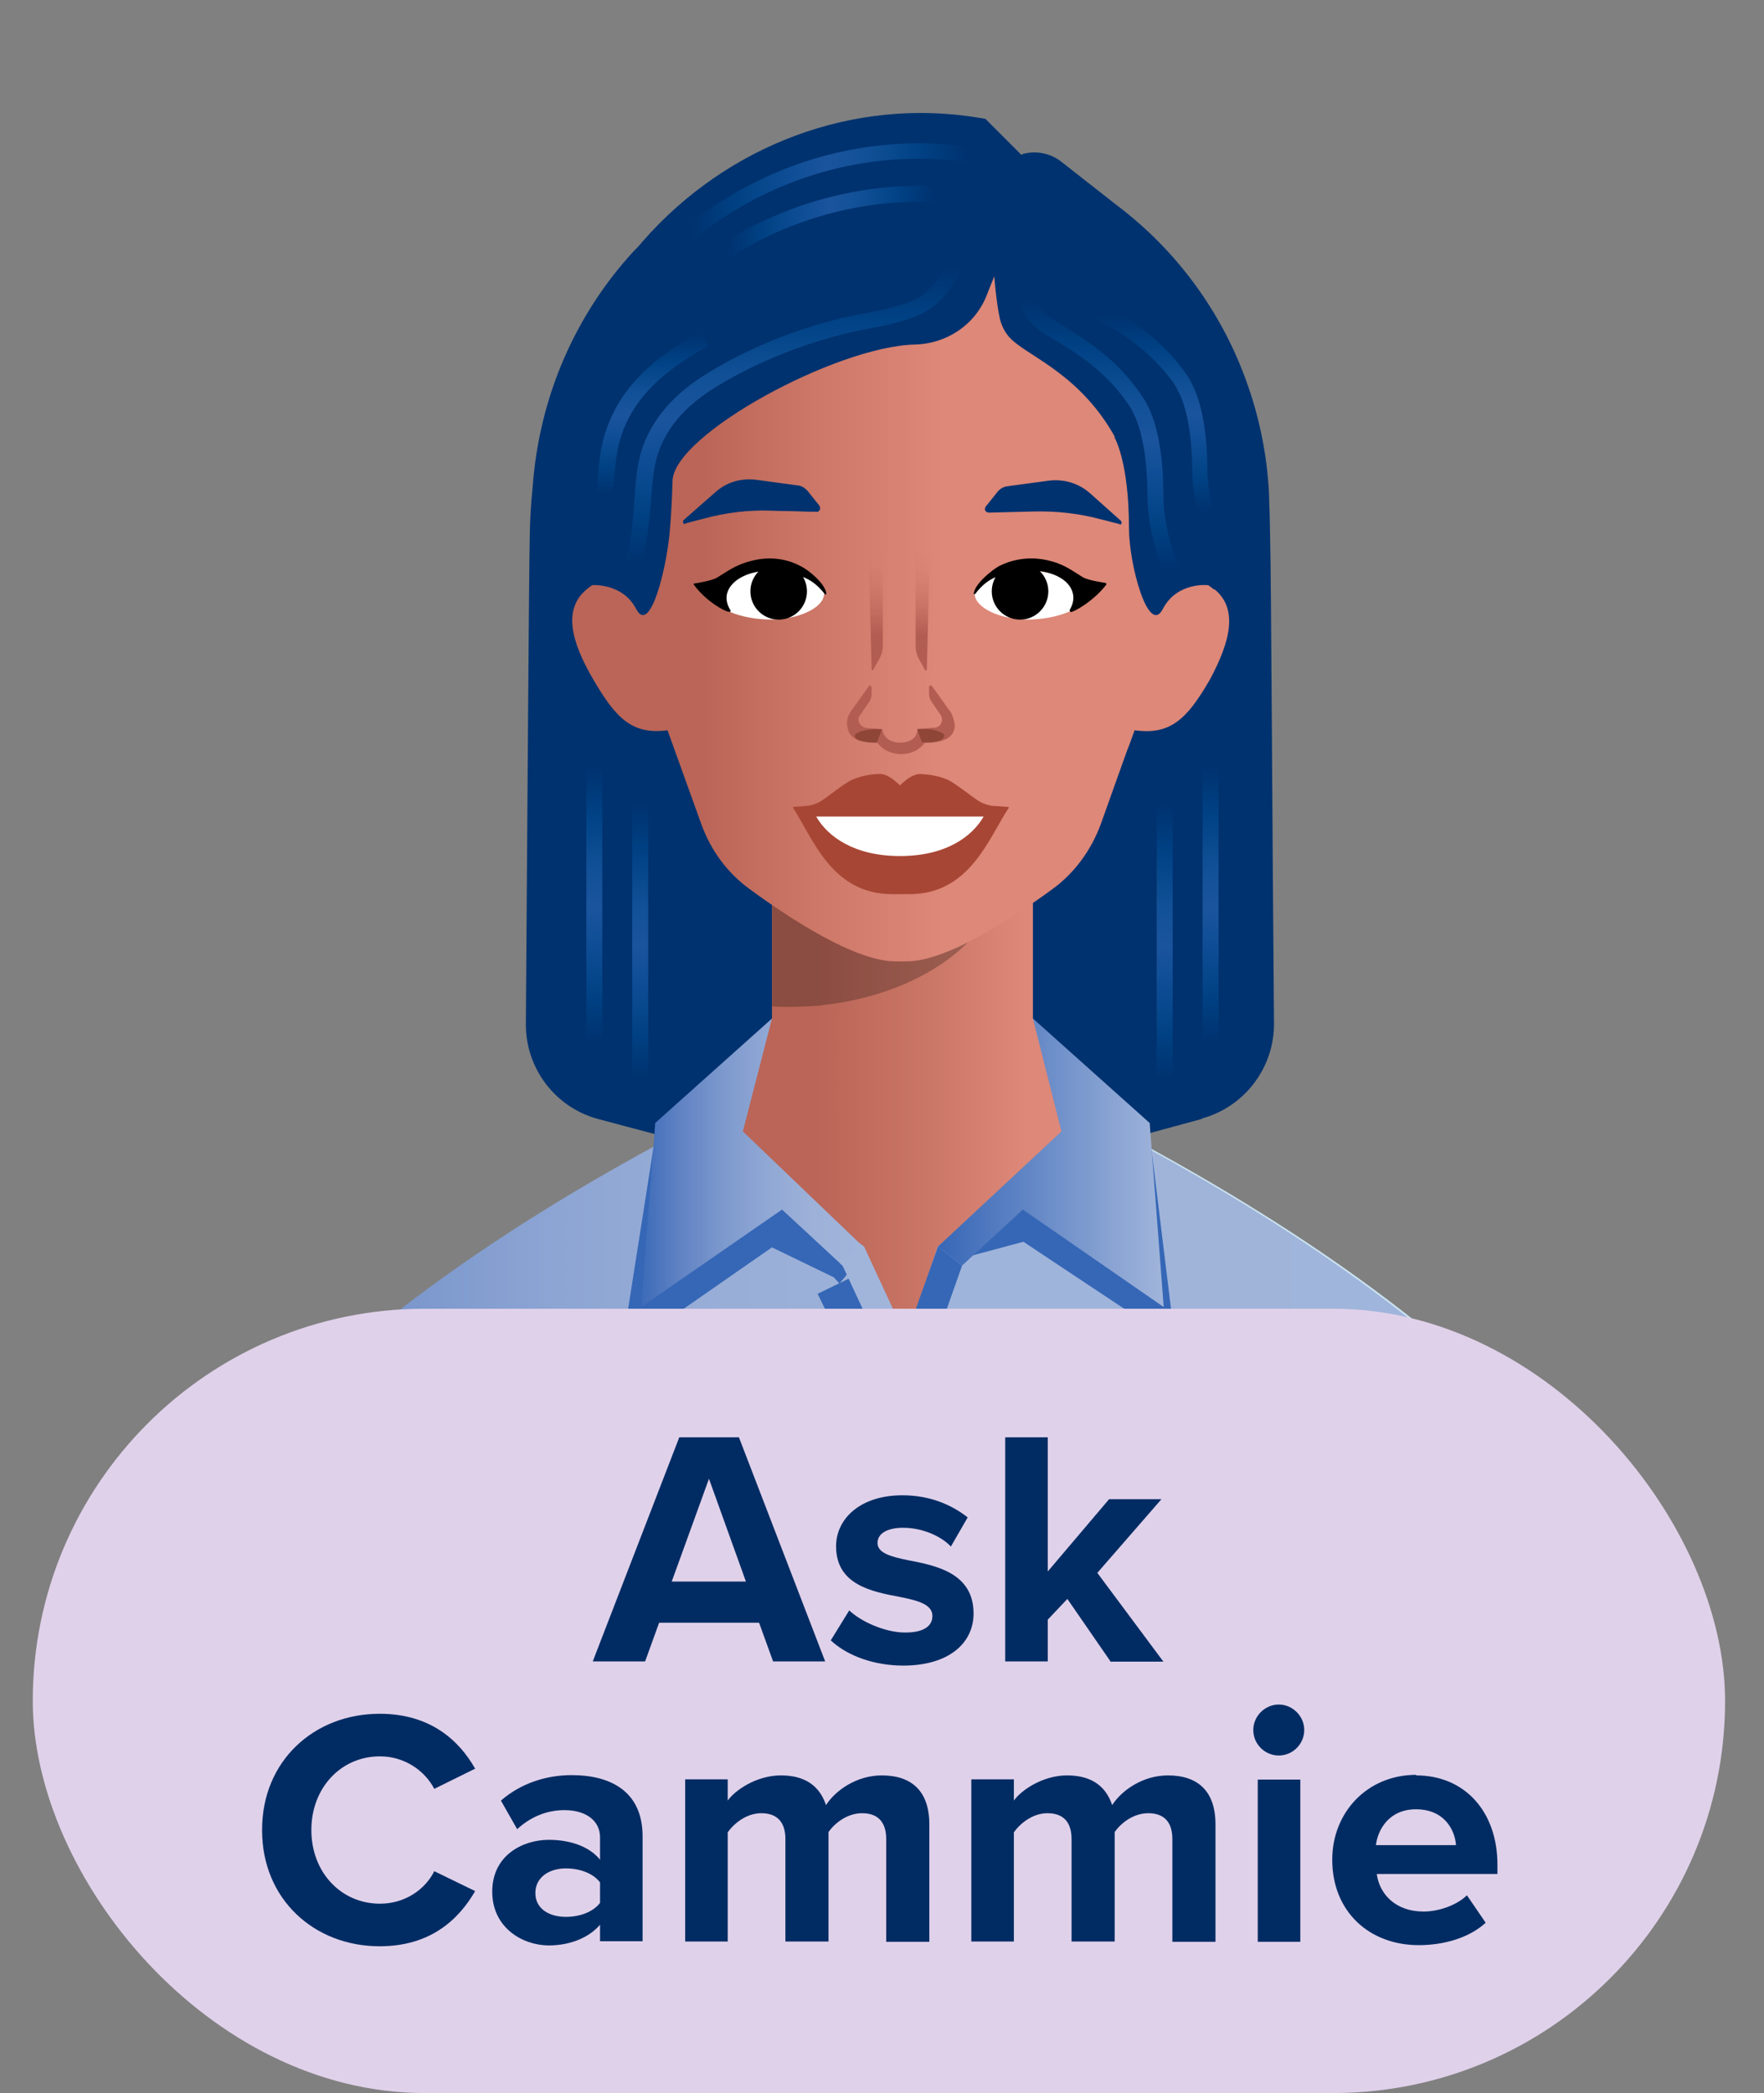 <?xml version="1.0" encoding="UTF-8"?><svg xmlns="http://www.w3.org/2000/svg" xmlns:xlink="http://www.w3.org/1999/xlink" viewBox="0 0 63 74.72"><rect x="0" y="0" width="63" height="74.72" fill="#808080" stroke="none"/><defs><style>.cls-1{isolation:isolate;opacity:.25;}.cls-1,.cls-2,.cls-3,.cls-4,.cls-5,.cls-6,.cls-7,.cls-8,.cls-9,.cls-10,.cls-11,.cls-12,.cls-13,.cls-14,.cls-15,.cls-16,.cls-17,.cls-18,.cls-19,.cls-20,.cls-21,.cls-22,.cls-23,.cls-24,.cls-25,.cls-26,.cls-27,.cls-28,.cls-29,.cls-30{stroke-width:0px;}.cls-31{clip-path:url(#clippath);}.cls-2,.cls-32,.cls-33{fill:none;}.cls-3{fill:url(#linear-gradient);}.cls-4{fill:url(#linear-gradient-11);}.cls-5{fill:url(#linear-gradient-12);}.cls-6{fill:url(#linear-gradient-13);}.cls-7{fill:url(#linear-gradient-10);}.cls-8{fill:url(#linear-gradient-17);}.cls-9{fill:url(#linear-gradient-16);}.cls-10{fill:url(#linear-gradient-15);}.cls-11{fill:url(#linear-gradient-14);}.cls-34{clip-path:url(#clippath-1);}.cls-32{stroke-miterlimit:10;stroke-width:2px;}.cls-32,.cls-33{stroke:#3667b6;}.cls-12{fill:url(#linear-gradient-4);}.cls-13{fill:url(#linear-gradient-2);}.cls-14{fill:url(#linear-gradient-3);}.cls-15{fill:url(#linear-gradient-8);}.cls-16{fill:url(#linear-gradient-9);}.cls-17{fill:url(#linear-gradient-7);}.cls-18{fill:url(#linear-gradient-5);}.cls-19{fill:url(#linear-gradient-6);}.cls-21{fill:#a1b5db;}.cls-22{fill:#3667b6;}.cls-23{fill:#cce4f1;}.cls-24{fill:#e0d1ea;}.cls-25{fill:#b25d52;}.cls-26{fill:#a84635;}.cls-27{fill:#8f4636;}.cls-28{fill:#fff;}.cls-29{fill:#00326f;}.cls-30{fill:#012c63;}.cls-33{stroke-linecap:round;stroke-linejoin:round;stroke-width:3px;}</style><clipPath id="clippath"><rect class="cls-2" x="-5.5" y="-92.14" width="74" height="73"/></clipPath><clipPath id="clippath-1"><rect class="cls-2" x="8.09" y=".46" width="47.89" height="47.24"/></clipPath><linearGradient id="linear-gradient" x1="25.34" y1="-454.91" x2="39.11" y2="-454.91" gradientTransform="translate(0 -414.28) scale(1 -1)" gradientUnits="userSpaceOnUse"><stop offset=".28" stop-color="#ba6557"/><stop offset=".56" stop-color="#ca7666"/><stop offset=".82" stop-color="#dd8878"/></linearGradient><linearGradient id="linear-gradient-2" x1="6.63" y1="-559.23" x2="57.59" y2="-559.23" gradientTransform="translate(0 609.13)" gradientUnits="userSpaceOnUse"><stop offset="0" stop-color="#3667b6"/><stop offset="0" stop-color="#4571bb"/><stop offset=".07" stop-color="#6586c5"/><stop offset=".16" stop-color="#7c98cd"/><stop offset=".26" stop-color="#8da5d3"/><stop offset=".38" stop-color="#99aed7"/><stop offset=".55" stop-color="#9fb4da"/><stop offset="1" stop-color="#a1b5db"/></linearGradient><linearGradient id="linear-gradient-3" x1="22.9" y1="-567.62" x2="30.81" y2="-567.62" gradientTransform="translate(0 609.13)" gradientUnits="userSpaceOnUse"><stop offset="0" stop-color="#3667b6"/><stop offset="0" stop-color="#3c6bb8"/><stop offset=".18" stop-color="#6183c4"/><stop offset=".38" stop-color="#7e9ace"/><stop offset=".59" stop-color="#92a9d5"/><stop offset=".79" stop-color="#9eb2d9"/><stop offset="1" stop-color="#a1b5db"/></linearGradient><linearGradient id="linear-gradient-4" x1="33.5" y1="-567.62" x2="41.56" y2="-567.62" gradientTransform="translate(0 609.13)" gradientUnits="userSpaceOnUse"><stop offset="0" stop-color="#3667b6"/><stop offset=".09" stop-color="#416eba"/><stop offset="1" stop-color="#a1b5db"/></linearGradient><linearGradient id="linear-gradient-5" x1="20.39" y1="-435.99" x2="43.86" y2="-435.99" gradientTransform="translate(0 -414.28) scale(1 -1)" gradientUnits="userSpaceOnUse"><stop offset=".2" stop-color="#ba6557"/><stop offset=".38" stop-color="#cd7868"/><stop offset=".57" stop-color="#dd8878"/></linearGradient><linearGradient id="linear-gradient-6" x1="22.41" y1="-422.11" x2="36.67" y2="-422.11" gradientTransform="translate(0 -414.28) scale(1 -1)" gradientUnits="userSpaceOnUse"><stop offset=".16" stop-color="#00326f"/><stop offset=".27" stop-color="#004183"/><stop offset=".41" stop-color="#0f4e96"/><stop offset=".5" stop-color="#1a549d"/><stop offset=".6" stop-color="#115096"/><stop offset=".73" stop-color="#004285"/><stop offset=".85" stop-color="#00326f"/></linearGradient><linearGradient id="linear-gradient-7" x1="24.34" y1="-422.68" x2="34.96" y2="-422.68" xlink:href="#linear-gradient-6"/><linearGradient id="linear-gradient-8" x1="22.86" y1="-453.2" x2="22.86" y2="-442.9" gradientTransform="translate(0 -414.28) scale(1 -1)" gradientUnits="userSpaceOnUse"><stop offset=".04" stop-color="#00326f"/><stop offset=".19" stop-color="#004183"/><stop offset=".38" stop-color="#0f4e96"/><stop offset=".5" stop-color="#1a549d"/><stop offset=".64" stop-color="#115096"/><stop offset=".82" stop-color="#004285"/><stop offset=".99" stop-color="#00326f"/></linearGradient><linearGradient id="linear-gradient-9" x1="21.23" y1="-451.85" x2="21.23" y2="-441.56" xlink:href="#linear-gradient-8"/><linearGradient id="linear-gradient-10" x1="41.6" x2="41.6" xlink:href="#linear-gradient-8"/><linearGradient id="linear-gradient-11" x1="43.23" y1="-451.85" x2="43.23" y2="-441.56" xlink:href="#linear-gradient-8"/><linearGradient id="linear-gradient-12" x1="39.31" y1="-435.02" x2="39.31" y2="-424.91" xlink:href="#linear-gradient-8"/><linearGradient id="linear-gradient-13" x1="40.71" y1="-434.14" x2="40.71" y2="-424.01" xlink:href="#linear-gradient-6"/><linearGradient id="linear-gradient-14" x1="28.26" y1="-434.79" x2="28.26" y2="-423.7" xlink:href="#linear-gradient-8"/><linearGradient id="linear-gradient-15" x1="23.3" y1="-432.13" x2="23.3" y2="-426.12" xlink:href="#linear-gradient-8"/><linearGradient id="linear-gradient-16" x1="31.28" y1="-438.22" x2="31.28" y2="-433.33" gradientTransform="translate(0 -414.28) scale(1 -1)" gradientUnits="userSpaceOnUse"><stop offset=".26" stop-color="#b25d52"/><stop offset=".34" stop-color="#b35e53" stop-opacity=".79"/><stop offset=".46" stop-color="#b56054" stop-opacity=".51"/><stop offset=".57" stop-color="#b76255" stop-opacity=".29"/><stop offset=".68" stop-color="#b86356" stop-opacity=".13"/><stop offset=".77" stop-color="#b96456" stop-opacity=".03"/><stop offset=".85" stop-color="#ba6557" stop-opacity="0"/></linearGradient><linearGradient id="linear-gradient-17" x1="32.96" y1="-438.22" x2="32.96" y2="-433.34" xlink:href="#linear-gradient-16"/></defs><g id="Layer_1"><g class="cls-31"><path class="cls-33" d="m2.79-11.73l1.52,3.1c1.23,2.53,1.87,5.28,1.87,8.07"/><path class="cls-33" d="m60.7-11.73l-1.69,3.47c-1.1,2.29-1.69,4.77-1.69,7.32"/></g></g><g id="Layer_3"><g class="cls-34"><g id="Layer_2"><g id="_2A"><g id="hair_back"><path class="cls-29" d="m42.92,39.93c1.52-.41,2.59-1.81,2.58-3.39-.06-6.62-.1-16.16-.14-17.43-.01-.38-.01-.75-.03-1.14v-.06c0-.11-.01-.21-.01-.33-.07-1.32-.33-2.6-.74-3.78-.91-2.65-2.58-4.88-4.69-6.47h0l-1.99-1.56c-.4-.31-.91-.4-1.38-.27l-.04.03-1.29-1.29-.26-.04c-4.44-.73-8.96.97-11.98,4.42-.11.14-.23.26-.33.36-2.03,2.21-3.37,5.14-3.6,8.45-.06.57-.09,1.12-.1,1.69-.03,1.25-.09,10.81-.14,17.43-.01,1.59,1.05,2.99,2.59,3.4l9.97,2.65c.6.16,1.21.16,1.81,0l9.79-2.66h0Z"/></g><g id="torso"><polygon class="cls-3" points="36.89 36.36 36.89 30.62 36.68 30.62 35.25 30.62 35.04 30.62 29.42 30.62 29.21 30.62 27.78 30.62 27.57 30.62 27.57 36.36 25.34 39.85 25.34 50.65 25.56 50.65 29.21 50.65 29.42 50.65 35.04 50.65 35.25 50.65 38.9 50.65 39.11 50.65 39.11 39.85 36.89 36.36"/><path class="cls-23" d="m55.92,53.65c-.4-1.39-1.15-2.65-2.18-3.67-2.15-2.13-6.6-5.9-14.57-10l-5.58,4.52-1.38,4.13-1.38-4.13-5.58-4.52c-7.97,4.1-12.42,7.85-14.57,10-1.02,1.02-1.78,2.28-2.18,3.67l-1.78,6.17h50.96l-1.78-6.17Z"/><path class="cls-13" d="m55.82,53.65c-.4-1.39-1.15-2.65-2.18-3.67-2.15-2.13-6.6-5.9-14.57-10l-5.58,4.52-1.38,4.13-1.38-4.13-5.58-4.52c-7.97,4.1-12.43,7.85-14.57,10-1.02,1.02-1.78,2.28-2.18,3.67l-1.79,6.17h50.96l-1.76-6.17Z"/><g id="collar"><polygon class="cls-22" points="23.33 41.02 26.86 37.63 25.92 41.29 30.43 45.28 29.98 45.82 29.78 45.6 27.57 44.53 22.19 48.27 23.33 41.02"/></g><g id="collar-2"><polygon class="cls-22" points="41.13 41.07 37.91 40.39 37.44 41.58 33.6 44.5 34.76 44.81 36.55 44.33 41.97 47.93 41.13 41.07"/></g><g id="collar-2"><polygon class="cls-14" points="23.4 40.09 27.57 36.36 26.53 40.39 30.81 44.49 30.09 45.18 27.93 43.18 22.9 46.66 23.4 40.09"/></g><g id="collar-2-2"><polygon class="cls-12" points="41.06 40.09 36.89 36.36 37.91 40.39 33.5 44.5 34.36 45.18 36.53 43.18 41.56 46.66 41.06 40.09"/></g><path class="cls-1" d="m29.38,35.88c3.76-.4,6.6-2.67,6.35-5.06,0-.07-.01-.13-.03-.18h-8.12v5.29c.58.03,1.2.01,1.81-.04Z"/></g><g id="head"><g id="face"><path id="face-2" class="cls-18" d="m43.35,21.04c-.97-.81-1.51-.13-2.25.46-.04-3.1-.88-5.93-2.25-8.11-.1-.14-.18-.3-.28-.44-.44-.64-.92-1.22-1.45-1.72-.11-.11-.24-.21-.36-.33-.06-.06-.11-.1-.18-.16-.24-.2-.14-.8-.4-.95-.2-.13-.74.17-.94.07-.6-.31-1.22-.53-1.86-.65-.36-.07-.73-.1-1.08-.1h-.31c-.37,0-.73.03-1.08.1-.64.11-1.27.34-1.86.65-.2.1-.4.21-.58.34-.26.17-.51.34-.75.54-.06.06-.13.1-.18.16-.11.1-.24.21-.36.33-.53.5-1.01,1.08-1.45,1.72-.1.14-.2.28-.28.44-1.35,2.16-2.21,4.99-2.25,8.11-.74-.58-1.28-1.27-2.25-.46-.84.7-.57,1.84.24,3.22.8,1.37,1.38,1.98,2.65,1.81l1.21,3.36c.34.94.94,1.75,1.75,2.33,1.42,1.04,3.74,2.56,5.18,2.56h.4c1.42,0,3.74-1.51,5.18-2.56.81-.58,1.41-1.41,1.75-2.33l.94-2.63c.1-.24.18-.48.27-.73h0c1.29.18,1.88-.41,2.69-1.81.74-1.38,1.01-2.52.17-3.22h0Zm-19.53,5.02h0Z"/><g id="mouth"><path class="cls-26" d="m35.48,28.77c-.17-.01-.33-.07-.47-.14-.24-.13-.85-.65-1.18-.8-.34-.14-.64-.18-.94-.2-.28-.01-.57.23-.75.41-.18-.18-.47-.43-.75-.41-.31.01-.6.06-.94.2-.33.14-.94.67-1.18.8-.14.07-.3.13-.47.14l-.48.04s0,.01.01.04c.7,1.07,1.37,3.07,3.53,3.07h.63c2.15,0,2.83-2.02,3.53-3.07.01-.03.01-.04.01-.04l-.54-.04Z"/><path class="cls-28" d="m29.15,29.15c.4.7,1.34,1.41,2.99,1.41s2.58-.7,2.99-1.41h-5.98Z"/></g><g id="eyes"><path class="cls-28" d="m29.43,21.2c0,.44-.74.85-1.69.91-1.02.06-2.21-.31-2.26-.83-.06-.53,1.12-.92,2.21-.92.6-.04,1.76.37,1.75.84h0Z"/><path class="cls-20" d="m29.46,21.18c-.27-.34-.54-.57-1.05-.71-1.71-.48-2.94.43-2.38,1.32.03.06-.74-.3-1.22-.95,0,0,.61-.09.81-.21.44-.27.7-.46,1.21-.58.6-.14,1.21-.09,1.76.21.2.11.81.58.87.92h0Z"/><path class="cls-20" d="m26.03,21.84c-.13,0-.83-.38-1.25-.97-.01-.01-.01-.03,0-.03,0-.01.01-.01.03-.01,0,0,.61-.09.8-.21.06-.03.1-.07.16-.1.36-.23.61-.38,1.07-.5.63-.16,1.25-.09,1.79.21.23.11.84.6.88.95,0,.01,0,.03-.01.04-.01,0-.03,0-.04-.01-.27-.33-.51-.55-1.04-.7-1.14-.33-2.01-.01-2.32.41-.2.26-.2.57-.01.87.01.01,0,.04-.01.06-.01-.01-.03-.01-.03-.01h0Zm-1.17-.97c.38.48.9.78,1.08.87-.16-.3-.13-.61.07-.87.33-.44,1.22-.77,2.39-.43.44.13.71.31.94.55-.17-.28-.58-.6-.77-.7-.53-.28-1.14-.36-1.74-.2-.44.11-.68.26-1.04.48-.04.03-.1.06-.16.1-.18.09-.63.16-.78.18h0Z"/><circle class="cls-20" cx="27.81" cy="21.11" r="1.01"/><path class="cls-28" d="m34.81,21.2c0,.44.74.85,1.68.91,1.02.06,2.21-.31,2.26-.83s-1.12-.92-2.21-.92c-.58-.04-1.74.37-1.74.84h0Z"/><path class="cls-20" d="m34.8,21.18c.27-.34.54-.57,1.05-.71,1.71-.48,2.94.43,2.38,1.32-.03.06.74-.3,1.22-.95,0,0-.61-.09-.81-.21-.44-.27-.7-.46-1.21-.58-.6-.14-1.21-.09-1.76.21-.21.11-.83.58-.87.92h0Z"/><path class="cls-20" d="m38.23,21.84h0s-.03-.04-.03-.06c.18-.3.18-.6-.01-.87-.31-.43-1.18-.73-2.32-.41-.53.14-.78.37-1.04.7-.01.01-.03.01-.04.01s-.03-.01-.01-.04c.06-.36.67-.83.88-.95.54-.28,1.17-.36,1.79-.21.46.11.71.27,1.07.5.04.03.1.06.16.1.18.11.8.2.8.2.01,0,.03.01.03.03v.03c-.44.58-1.15.98-1.27.98h0Zm-1.45-1.54c.71,0,1.22.26,1.47.57.2.26.21.57.07.87.18-.09.71-.38,1.08-.87-.16-.03-.6-.1-.77-.21-.06-.03-.1-.07-.16-.1-.36-.23-.6-.37-1.04-.48-.61-.14-1.21-.07-1.74.2-.18.1-.6.41-.77.7.23-.24.5-.43.94-.55.31-.07.63-.11.91-.11h0Z"/><circle class="cls-20" cx="36.43" cy="21.11" r="1.01"/></g><g id="eyebrows"><path class="cls-29" d="m24.43,18.61l1.12-1c.38-.34.91-.5,1.44-.43l1.48.2c.11.01.23.07.3.17l.44.55c.06.07,0,.16-.09.16l-1.61-.04c-.81-.03-1.62.07-2.4.28l-.65.17s-.06-.04-.03-.07h0Z"/><path class="cls-29" d="m24.47,18.71s-.06-.01-.07-.04-.01-.07.01-.1l1.14-1c.4-.36.92-.51,1.47-.44l1.48.2c.13.01.24.09.33.18l.44.55s.04.1.01.14-.07.09-.13.07l-1.61-.04c-.81-.03-1.61.07-2.39.28l-.65.17s-.03.03-.03.01h0Zm2.29-1.51c-.43,0-.85.16-1.17.44l-1.14,1h.01l.65-.17c.78-.21,1.59-.3,2.42-.28l1.61.04s.06-.01.07-.04c0-.01.01-.04,0-.07l-.44-.55c-.07-.09-.17-.14-.28-.16l-1.48-.2c-.1,0-.18,0-.26,0h0Z"/><path class="cls-29" d="m40.02,18.61l-1.14-1c-.38-.34-.91-.5-1.44-.43l-1.48.2c-.11.01-.23.07-.3.17l-.44.55c-.06.07,0,.16.09.16l1.61-.04c.81-.03,1.62.07,2.4.28l.65.17c.06.01.09-.04.04-.07h0Z"/><path class="cls-29" d="m39.99,18.71h0l-.67-.17c-.78-.21-1.58-.3-2.39-.28l-1.61.04c-.06,0-.11-.03-.13-.07-.03-.04-.01-.1.01-.14l.44-.55c.09-.1.2-.16.33-.18l1.48-.2c.54-.07,1.07.09,1.47.44l1.12,1s.03.06.01.1c-.01.01-.04.03-.07.03h0Zm-2.85-.53c.74,0,1.47.1,2.19.28l.65.17h.01l-1.14-1c-.38-.34-.9-.48-1.41-.43l-1.48.2c-.11.01-.21.07-.28.16l-.44.55s-.01.06,0,.07.03.04.07.04l1.61-.04c.06-.01.14-.01.21-.01h0Z"/></g><path class="cls-19" d="m22.82,10.54l-.41-.38c.09-.1.2-.21.31-.36,3.12-3.57,7.7-5.26,12.23-4.51l.34.06,1.35,1.35-.16.16.09.28-.09-.27.14.24s-.03.01-.03.01l-.2.13-1.39-1.39-.17-.03c-4.35-.71-8.74.91-11.72,4.32-.09.16-.2.28-.3.38Z"/><path class="cls-17" d="m24.71,10.17l-.36-.44c3-2.48,6.87-3.54,10.61-2.93l-.1.57c-3.59-.6-7.28.43-10.16,2.8h0Z"/><polygon class="cls-15" points="22.58 30.23 22.58 30.35 22.58 30.46 22.58 30.57 22.58 30.69 22.58 30.8 22.58 30.91 22.58 31.03 22.58 31.14 22.58 31.26 22.58 31.37 22.58 31.48 22.58 31.6 22.58 31.71 22.58 31.83 22.58 31.94 22.58 32.05 22.58 32.17 22.58 32.28 22.58 32.41 22.58 32.52 22.58 32.64 22.58 32.75 22.58 32.86 22.58 32.98 22.58 33.09 22.58 33.21 22.58 33.32 22.58 33.43 22.58 33.55 22.58 33.66 22.58 33.77 22.58 33.89 22.58 34 22.58 34.12 22.58 34.23 22.58 34.34 22.58 34.46 22.58 34.57 22.58 34.68 22.58 34.8 22.58 34.91 22.58 35.04 22.58 35.15 22.58 35.27 22.58 35.38 22.58 35.5 22.58 35.61 22.58 35.67 22.58 35.74 22.58 35.81 22.58 35.87 22.58 35.94 22.58 36.01 22.58 36.08 22.58 36.14 22.58 36.21 22.58 36.28 22.58 36.33 22.58 36.41 22.58 36.48 22.58 36.53 22.58 36.61 22.58 36.68 22.58 36.73 22.58 36.8 22.58 36.88 22.58 36.95 22.58 37 22.58 37.07 22.58 37.15 22.58 37.2 22.58 37.27 22.58 37.35 22.58 37.4 22.58 37.47 22.58 37.54 22.58 37.6 22.58 37.67 22.58 37.74 22.58 37.8 22.58 37.87 22.58 37.94 22.58 38.01 22.58 38.07 22.58 38.14 22.58 38.21 22.58 38.27 22.58 38.34 22.58 38.41 22.58 38.47 22.58 38.54 22.58 38.61 22.58 38.67 22.58 38.74 22.58 38.92 23.15 38.92 23.15 38.74 23.15 38.67 23.15 38.61 23.15 38.54 23.15 38.47 23.15 38.41 23.15 38.34 23.15 38.27 23.15 38.21 23.15 38.14 23.15 38.07 23.15 38.01 23.15 37.94 23.15 37.87 23.15 37.8 23.15 37.74 23.15 37.67 23.15 37.6 23.15 37.54 23.15 37.47 23.15 37.4 23.15 37.35 23.15 37.27 23.15 37.2 23.15 37.15 23.15 37.07 23.15 37 23.15 36.95 23.15 36.88 23.15 36.8 23.15 36.73 23.15 36.68 23.15 36.61 23.15 36.53 23.15 36.48 23.15 36.41 23.15 36.33 23.15 36.28 23.15 36.21 23.15 36.14 23.15 36.08 23.15 36.01 23.15 35.94 23.15 35.87 23.15 35.81 23.15 35.74 23.15 35.67 23.15 35.61 23.15 35.5 23.15 35.38 23.15 35.27 23.15 35.15 23.15 35.04 23.15 34.91 23.15 34.8 23.15 34.68 23.15 34.57 23.15 34.46 23.15 34.34 23.15 34.23 23.15 34.12 23.15 34 23.15 33.89 23.15 33.77 23.15 33.66 23.15 33.55 23.15 33.43 23.15 33.32 23.15 33.21 23.15 33.09 23.15 32.98 23.15 32.86 23.15 32.75 23.15 32.64 23.15 32.52 23.15 32.41 23.15 32.28 23.15 32.17 23.15 32.05 23.15 31.94 23.15 31.83 23.15 31.71 23.15 31.6 23.15 31.48 23.15 31.37 23.15 31.26 23.15 31.14 23.15 31.03 23.15 30.91 23.15 30.8 23.15 30.69 23.15 30.57 23.15 30.46 23.15 30.35 23.15 30.23 23.15 28.62 22.58 28.62 22.58 30.23"/><polygon class="cls-16" points="20.94 28.88 20.94 28.99 20.94 29.11 20.94 29.22 20.94 29.34 20.94 29.45 20.94 29.56 20.94 29.68 20.94 29.79 20.94 29.92 20.94 30.03 20.94 30.15 20.94 30.26 20.94 30.37 20.94 30.49 20.94 30.6 20.94 30.72 20.94 30.83 20.94 30.94 20.94 31.06 20.94 31.17 20.94 31.28 20.94 31.4 20.94 31.51 20.94 31.63 20.94 31.74 20.94 31.85 20.94 31.97 20.94 32.08 20.94 32.19 20.94 32.31 20.94 32.42 20.94 32.55 20.94 32.66 20.94 32.78 20.94 32.89 20.94 33.01 20.94 33.12 20.94 33.23 20.94 33.35 20.94 33.46 20.94 33.57 20.94 33.69 20.94 33.8 20.94 33.92 20.94 34.03 20.94 34.14 20.94 34.26 20.94 34.33 20.94 34.4 20.94 34.46 20.94 34.53 20.94 34.6 20.94 34.66 20.94 34.73 20.94 34.8 20.94 34.86 20.94 34.93 20.94 35 20.94 35.05 20.94 35.13 20.94 35.2 20.94 35.27 20.94 35.32 20.94 35.4 20.94 35.47 20.94 35.52 20.94 35.6 20.94 35.67 20.94 35.72 20.94 35.79 20.94 35.87 20.94 35.92 20.94 35.99 20.94 36.06 20.94 36.12 20.94 36.19 20.94 36.26 20.94 36.33 20.94 36.39 20.94 36.46 20.94 36.53 20.94 36.59 20.94 36.66 20.94 36.73 20.94 36.79 20.94 36.86 20.94 36.93 20.94 36.99 20.94 37.06 20.94 37.13 20.94 37.19 20.94 37.26 20.94 37.33 20.94 37.4 20.94 37.57 21.51 37.57 21.51 37.4 21.51 37.33 21.51 37.26 21.51 37.19 21.51 37.13 21.51 37.06 21.51 36.99 21.51 36.93 21.51 36.86 21.51 36.79 21.51 36.73 21.51 36.66 21.51 36.59 21.51 36.53 21.51 36.46 21.51 36.39 21.51 36.33 21.51 36.26 21.51 36.19 21.51 36.12 21.51 36.06 21.51 35.99 21.51 35.92 21.51 35.87 21.51 35.79 21.51 35.72 21.51 35.67 21.51 35.6 21.51 35.52 21.51 35.47 21.51 35.4 21.51 35.32 21.51 35.27 21.51 35.2 21.51 35.13 21.51 35.05 21.51 35 21.51 34.93 21.51 34.86 21.51 34.8 21.51 34.73 21.51 34.66 21.51 34.6 21.51 34.53 21.51 34.46 21.51 34.4 21.51 34.33 21.51 34.26 21.51 34.14 21.51 34.03 21.51 33.92 21.51 33.8 21.51 33.69 21.51 33.57 21.51 33.46 21.51 33.35 21.51 33.23 21.51 33.12 21.51 33.01 21.51 32.89 21.51 32.78 21.51 32.66 21.51 32.55 21.51 32.42 21.51 32.31 21.51 32.19 21.51 32.08 21.51 31.97 21.51 31.85 21.51 31.74 21.51 31.63 21.51 31.51 21.51 31.4 21.51 31.28 21.51 31.17 21.51 31.06 21.51 30.94 21.51 30.83 21.51 30.72 21.51 30.6 21.51 30.49 21.51 30.37 21.51 30.26 21.51 30.15 21.51 30.03 21.51 29.92 21.51 29.79 21.51 29.68 21.51 29.56 21.51 29.45 21.51 29.34 21.51 29.22 21.51 29.11 21.51 28.99 21.51 28.88 21.51 27.29 20.94 27.29 20.94 28.88"/><polygon class="cls-7" points="41.31 30.23 41.31 30.35 41.31 30.46 41.31 30.57 41.31 30.69 41.31 30.8 41.31 30.91 41.31 31.03 41.31 31.14 41.31 31.26 41.31 31.37 41.31 31.48 41.31 31.6 41.31 31.71 41.31 31.83 41.31 31.94 41.31 32.05 41.31 32.17 41.31 32.28 41.31 32.41 41.31 32.52 41.31 32.64 41.31 32.75 41.31 32.86 41.31 32.98 41.31 33.09 41.31 33.21 41.31 33.32 41.31 33.43 41.31 33.55 41.31 33.66 41.31 33.77 41.31 33.89 41.31 34 41.31 34.12 41.31 34.23 41.31 34.34 41.31 34.46 41.31 34.57 41.31 34.68 41.31 34.8 41.31 34.91 41.31 35.04 41.31 35.15 41.31 35.27 41.31 35.38 41.31 35.5 41.31 35.61 41.31 35.67 41.31 35.74 41.31 35.81 41.31 35.87 41.31 35.94 41.31 36.01 41.31 36.08 41.31 36.14 41.31 36.21 41.31 36.28 41.31 36.33 41.31 36.41 41.31 36.48 41.31 36.53 41.31 36.61 41.31 36.68 41.31 36.73 41.31 36.8 41.31 36.88 41.31 36.95 41.31 37 41.31 37.07 41.31 37.15 41.31 37.2 41.31 37.27 41.31 37.35 41.31 37.4 41.31 37.47 41.31 37.54 41.31 37.6 41.31 37.67 41.31 37.74 41.31 37.8 41.31 37.87 41.31 37.94 41.31 38.01 41.31 38.07 41.31 38.14 41.31 38.21 41.31 38.27 41.31 38.34 41.31 38.41 41.31 38.47 41.31 38.54 41.31 38.61 41.31 38.67 41.31 38.74 41.31 38.92 41.88 38.92 41.88 38.74 41.88 38.67 41.88 38.61 41.88 38.54 41.88 38.47 41.88 38.41 41.88 38.34 41.88 38.27 41.88 38.21 41.88 38.14 41.88 38.07 41.88 38.01 41.88 37.94 41.88 37.87 41.88 37.8 41.88 37.74 41.88 37.67 41.88 37.6 41.88 37.54 41.88 37.47 41.88 37.4 41.88 37.35 41.88 37.27 41.88 37.2 41.88 37.15 41.88 37.07 41.88 37 41.88 36.95 41.88 36.88 41.88 36.8 41.88 36.73 41.88 36.68 41.88 36.61 41.88 36.53 41.88 36.48 41.88 36.41 41.88 36.33 41.88 36.28 41.88 36.21 41.88 36.14 41.88 36.08 41.88 36.01 41.88 35.94 41.88 35.87 41.88 35.81 41.88 35.74 41.88 35.67 41.88 35.61 41.88 35.5 41.88 35.38 41.88 35.27 41.88 35.15 41.88 35.04 41.88 34.91 41.88 34.8 41.88 34.68 41.88 34.57 41.88 34.46 41.88 34.34 41.88 34.23 41.88 34.12 41.88 34 41.88 33.89 41.88 33.77 41.88 33.66 41.88 33.55 41.88 33.43 41.88 33.32 41.88 33.21 41.88 33.09 41.88 32.98 41.88 32.86 41.88 32.75 41.88 32.64 41.88 32.52 41.88 32.41 41.88 32.28 41.88 32.17 41.88 32.05 41.88 31.94 41.88 31.83 41.88 31.71 41.88 31.6 41.88 31.48 41.88 31.37 41.88 31.26 41.88 31.14 41.88 31.03 41.88 30.91 41.88 30.8 41.88 30.69 41.88 30.57 41.88 30.46 41.88 30.35 41.88 30.23 41.88 28.62 41.31 28.62 41.31 30.23"/><polygon class="cls-4" points="42.95 27.29 42.95 28.88 42.95 28.99 42.95 29.11 42.95 29.22 42.95 29.34 42.95 29.45 42.95 29.56 42.95 29.68 42.95 29.79 42.95 29.92 42.95 30.03 42.95 30.15 42.95 30.26 42.95 30.37 42.95 30.49 42.95 30.6 42.95 30.72 42.95 30.83 42.95 30.94 42.95 31.06 42.95 31.17 42.95 31.28 42.95 31.4 42.95 31.51 42.95 31.63 42.95 31.74 42.95 31.85 42.95 31.97 42.95 32.08 42.95 32.19 42.95 32.31 42.95 32.42 42.95 32.55 42.95 32.66 42.95 32.78 42.95 32.89 42.95 33.01 42.95 33.12 42.95 33.23 42.95 33.35 42.95 33.46 42.95 33.57 42.95 33.69 42.95 33.8 42.95 33.92 42.95 34.03 42.95 34.14 42.95 34.26 42.95 34.33 42.95 34.4 42.95 34.46 42.95 34.53 42.95 34.6 42.95 34.66 42.95 34.73 42.95 34.8 42.95 34.86 42.95 34.93 42.95 35 42.95 35.05 42.95 35.13 42.95 35.2 42.95 35.27 42.95 35.32 42.95 35.4 42.95 35.47 42.95 35.52 42.95 35.6 42.95 35.67 42.95 35.72 42.95 35.79 42.95 35.87 42.95 35.92 42.95 35.99 42.95 36.06 42.95 36.12 42.95 36.19 42.95 36.26 42.95 36.33 42.95 36.39 42.95 36.46 42.95 36.53 42.95 36.59 42.95 36.66 42.95 36.73 42.95 36.79 42.95 36.86 42.95 36.93 42.95 36.99 42.95 37.06 42.95 37.13 42.95 37.19 42.95 37.26 42.95 37.33 42.95 37.4 42.95 37.57 43.52 37.57 43.52 37.4 43.52 37.33 43.52 37.26 43.52 37.19 43.52 37.13 43.52 37.06 43.52 36.99 43.52 36.93 43.52 36.86 43.52 36.79 43.52 36.73 43.52 36.66 43.52 36.59 43.52 36.53 43.52 36.46 43.52 36.39 43.52 36.33 43.52 36.26 43.52 36.19 43.52 36.12 43.52 36.06 43.52 35.99 43.52 35.92 43.52 35.87 43.52 35.79 43.52 35.72 43.52 35.67 43.52 35.6 43.52 35.52 43.52 35.47 43.52 35.4 43.52 35.32 43.52 35.27 43.52 35.2 43.52 35.13 43.52 35.05 43.52 35 43.52 34.93 43.52 34.86 43.52 34.8 43.52 34.73 43.52 34.66 43.52 34.6 43.52 34.53 43.52 34.46 43.52 34.4 43.52 34.33 43.52 34.26 43.52 34.14 43.52 34.03 43.52 33.92 43.52 33.8 43.52 33.69 43.52 33.57 43.52 33.46 43.52 33.35 43.52 33.23 43.52 33.12 43.52 33.01 43.52 32.89 43.52 32.78 43.52 32.66 43.52 32.55 43.52 32.42 43.52 32.31 43.52 32.19 43.52 32.08 43.52 31.97 43.52 31.85 43.52 31.74 43.52 31.63 43.52 31.51 43.52 31.4 43.52 31.28 43.52 31.17 43.52 31.06 43.52 30.94 43.52 30.83 43.52 30.72 43.52 30.6 43.52 30.49 43.52 30.37 43.52 30.26 43.52 30.15 43.52 30.03 43.52 29.92 43.52 29.79 43.52 29.68 43.52 29.56 43.52 29.45 43.52 29.34 43.52 29.22 43.52 29.11 43.52 28.99 43.52 28.88 43.52 27.29 42.95 27.29"/><path class="cls-29" d="m43.42,16.69l-2.76-6.19-6.46-3.57-12.02,4.67.71,7.48c-.81.68-1.79,1.81-1.79,1.81,0,0,1.12-.11,1.62.85.51.98,1.12-1.58,1.21-2.89h0c.04-.47.07-1.02.09-1.68.03-1.65,5.85-4.81,8.66-4.87,1.14-.03,2.15-.71,2.56-1.76l.27-.68s.06.87.2,1.52c.07.3.23.58.46.78.68.61,2.45,1.27,3.66,3.46-.01-.01-.03-.03-.04-.03,0,0,.53.85.53,3.26,0,1.31.7,3.87,1.21,2.89s1.62-.85,1.62-.85c0,0-.38-.77-.91-1.74.01-.01,1.2-2.46,1.2-2.46Z"/><path class="cls-5" d="m41.81,20.74c-.46-.5-.83-2.05-.83-3,0-1.49-.23-2.32-.37-2.69-.07-.18-.18-.4-.21-.46-.84-1.31-1.92-1.96-2.69-2.43-.3-.18-.57-.34-.75-.51-.28-.24-.47-.54-.55-.9l.55-.13c.06.23.18.43.37.58.16.14.41.28.68.46.83.51,1.96,1.2,2.87,2.62.07.1.18.34.27.57.18.48.4,1.38.4,2.89,0,.88.36,2.28.67,2.62l-.41.38h0Z"/><path class="cls-6" d="m43.48,19.86c-.5-.5-.9-2.06-.9-3.02,0-1.49-.26-2.32-.4-2.67-.09-.18-.2-.4-.24-.46-.92-1.31-2.11-1.96-2.96-2.43-.33-.18-.63-.34-.83-.51-.31-.24-.51-.55-.61-.9l.55-.14c.06.23.2.43.4.58.17.14.44.28.75.46.91.5,2.15,1.2,3.14,2.6.07.1.21.36.3.57.2.48.44,1.38.44,2.9,0,.87.4,2.26.74,2.6l-.4.41h0Z"/><path class="cls-11" d="m22.78,20.51l-.54-.18c.26-.77.36-1.56.4-2.25.01-.13.01-.26.03-.37.04-.64.09-1.31.37-1.98.4-.92,1.08-1.68,2.09-2.32,1.34-.85,2.94-1.54,4.67-1.99.36-.1.71-.17,1.07-.23.6-.11,1.15-.23,1.69-.44.53-.21.97-.71,1.21-1.34l.53.2c-.3.77-.87,1.39-1.54,1.66-.58.24-1.2.36-1.79.47-.34.07-.7.14-1.02.23-1.66.44-3.22,1.11-4.5,1.92-.91.58-1.52,1.25-1.86,2.06-.24.57-.28,1.17-.33,1.79-.01.13-.01.26-.03.38-.06.7-.16,1.55-.44,2.38h0Z"/><path class="cls-10" d="m21.87,17.85l-.57-.04c.01-.14.01-.28.03-.41.04-.71.09-1.47.37-2.19.38-1.02,1.07-1.86,2.08-2.59.38-.27.8-.54,1.24-.78l.28.5c-.41.23-.81.48-1.18.75-.91.65-1.54,1.41-1.88,2.32-.24.65-.28,1.31-.33,2.02-.03.14-.04.27-.04.43h0Z"/><g id="NOSE_1"><path class="cls-25" d="m33.92,25.38h0l-.63-.88s-.04-.03-.07-.03c-.03.01-.04.03-.04.07v.24c0,.09.03.17.07.24l.34.5c.06.09.07.18.03.28-.04.11-.14.18-.27.18l-.57.04s-.01.01-.01.01c0,0,0,.11-.07.24-.1.16-.3.24-.55.24h-.01c-.58,0-.63-.46-.63-.47s-.01-.01-.01-.01l-.54-.04c-.16-.01-.28-.14-.3-.28,0-.07.01-.14.06-.18l.34-.5c.04-.07.07-.16.07-.24v-.24s-.01-.06-.04-.07-.06,0-.07.03l-.63.88c-.11.16-.16.34-.13.53.04.3.2.6,1.08.6.04.06.28.38.81.4h.06c.53-.01.77-.34.81-.4.88,0,1.05-.3,1.08-.6-.01-.18-.07-.37-.17-.54h0Z"/><path class="cls-9" d="m31.18,23.93l.24-.44c.07-.13.11-.27.11-.43v-4.01l-.51.58.11,4.27s.03.04.04.03h0Z"/><path class="cls-8" d="m33.06,23.93s.04.01.04-.01l.11-4.27-.51-.58v4.01c0,.14.04.3.11.43l.24.43h0Z"/><path class="cls-27" d="m31.47,26.03h-.18c-.21,0-.4.03-.58.09-.07.03-.11.06-.14.07-.03.03-.04.06-.04.09.01.09.11.14.13.14.17.06.38.09.65.09,0,0,.01,0,.01-.01l.17-.44h0s0-.01-.01-.01h0Z"/><path class="cls-27" d="m33.69,26.19s-.07-.04-.14-.07c-.17-.07-.37-.1-.58-.09h-.2s-.01,0-.01.01h0s.17.46.17.46h.01c.27.01.48-.01.65-.07,0,0,.11-.07.13-.14.01-.04,0-.07-.03-.1h0Z"/></g></g></g></g></g><polyline class="cls-32" points="30.1 45.75 32.28 50.23 32.28 59.82"/><path class="cls-33" d="m13.46,52.5l.98,2.01c.8,1.64,1.21,3.41,1.21,5.22"/><path class="cls-33" d="m50.93,52.5l-1.1,2.25c-.71,1.48-1.1,3.09-1.1,4.74"/><polygon class="cls-22" points="33.5 44.5 32.02 48.66 32.69 49.91 34.36 45.18 33.5 44.5"/><polygon class="cls-21" points="30.09 45.18 32.41 50.16 32.41 59.82 32.96 59.82 32.96 49.03 30.86 44.5 30.71 44.39 30 45.1 30.09 45.18"/></g><rect class="cls-24" x="1.17" y="46.72" width="60.44" height="28" rx="14" ry="14"/><path class="cls-30" d="m27.61,59.31l-.5-1.38h-3.57l-.5,1.38h-1.87l3.09-8h2.13l3.08,8h-1.86Zm-2.29-6.52l-1.33,3.67h2.65l-1.32-3.67Z"/><path class="cls-30" d="m30.33,57.49c.42.4,1.28.79,2,.79.66,0,.97-.23.97-.59,0-.41-.5-.55-1.16-.68-1-.19-2.28-.43-2.28-1.81,0-.97.85-1.82,2.37-1.82.98,0,1.76.34,2.33.79l-.6,1.04c-.35-.37-1.01-.67-1.71-.67-.55,0-.91.2-.91.54,0,.36.46.49,1.1.62,1,.19,2.33.46,2.33,1.9,0,1.07-.9,1.86-2.51,1.86-1.01,0-1.98-.33-2.59-.9l.66-1.07Z"/><path class="cls-30" d="m39.66,59.31l-1.54-2.23-.7.74v1.49h-1.52v-8h1.52v4.79l2.19-2.58h1.87l-2.29,2.63,2.36,3.17h-1.91Z"/><path class="cls-30" d="m9.36,65.32c0-2.46,1.86-4.14,4.2-4.14,1.82,0,2.84.96,3.41,1.96l-1.46.72c-.34-.65-1.06-1.16-1.94-1.16-1.39,0-2.45,1.12-2.45,2.63s1.06,2.63,2.45,2.63c.89,0,1.61-.5,1.94-1.16l1.46.71c-.58,1-1.58,1.97-3.41,1.97-2.34,0-4.2-1.68-4.2-4.14Z"/><path class="cls-30" d="m21.43,69.31v-.6c-.4.47-1.08.74-1.83.74-.92,0-2.02-.62-2.02-1.92s1.09-1.85,2.02-1.85c.77,0,1.45.24,1.83.71v-.8c0-.59-.5-.97-1.27-.97-.62,0-1.2.23-1.69.68l-.58-1.02c.71-.62,1.62-.91,2.53-.91,1.32,0,2.53.53,2.53,2.19v3.74h-1.52Zm0-2.11c-.25-.33-.73-.5-1.22-.5-.6,0-1.09.32-1.09.88s.49.85,1.09.85c.49,0,.97-.17,1.22-.5v-.72Z"/><path class="cls-30" d="m31.65,69.31v-3.66c0-.54-.24-.92-.86-.92-.54,0-.98.36-1.2.67v3.91h-1.54v-3.66c0-.54-.24-.92-.86-.92-.53,0-.97.36-1.2.68v3.9h-1.52v-5.79h1.52v.76c.24-.35,1.01-.9,1.9-.9s1.39.4,1.61,1.06c.34-.53,1.1-1.06,1.99-1.06,1.07,0,1.7.56,1.7,1.75v4.19h-1.54Z"/><path class="cls-30" d="m41.87,69.31v-3.66c0-.54-.24-.92-.86-.92-.54,0-.98.36-1.2.67v3.91h-1.54v-3.66c0-.54-.24-.92-.86-.92-.53,0-.97.36-1.2.68v3.9h-1.52v-5.79h1.52v.76c.24-.35,1.01-.9,1.9-.9s1.39.4,1.61,1.06c.34-.53,1.1-1.06,1.99-1.06,1.07,0,1.7.56,1.7,1.75v4.19h-1.54Z"/><path class="cls-30" d="m44.76,61.76c0-.5.42-.91.91-.91s.91.41.91.91-.41.91-.91.91-.91-.41-.91-.91Zm.16,7.56v-5.79h1.52v5.79h-1.52Z"/><path class="cls-30" d="m50.58,63.38c1.73,0,2.9,1.29,2.9,3.19v.33h-4.31c.1.73.68,1.34,1.67,1.34.54,0,1.18-.22,1.55-.58l.67.98c-.59.54-1.49.8-2.39.8-1.76,0-3.09-1.19-3.09-3.05,0-1.68,1.24-3.03,3-3.03Zm-1.43,2.49h2.85c-.04-.55-.42-1.28-1.43-1.28-.95,0-1.36.71-1.43,1.28Z"/></g></svg>